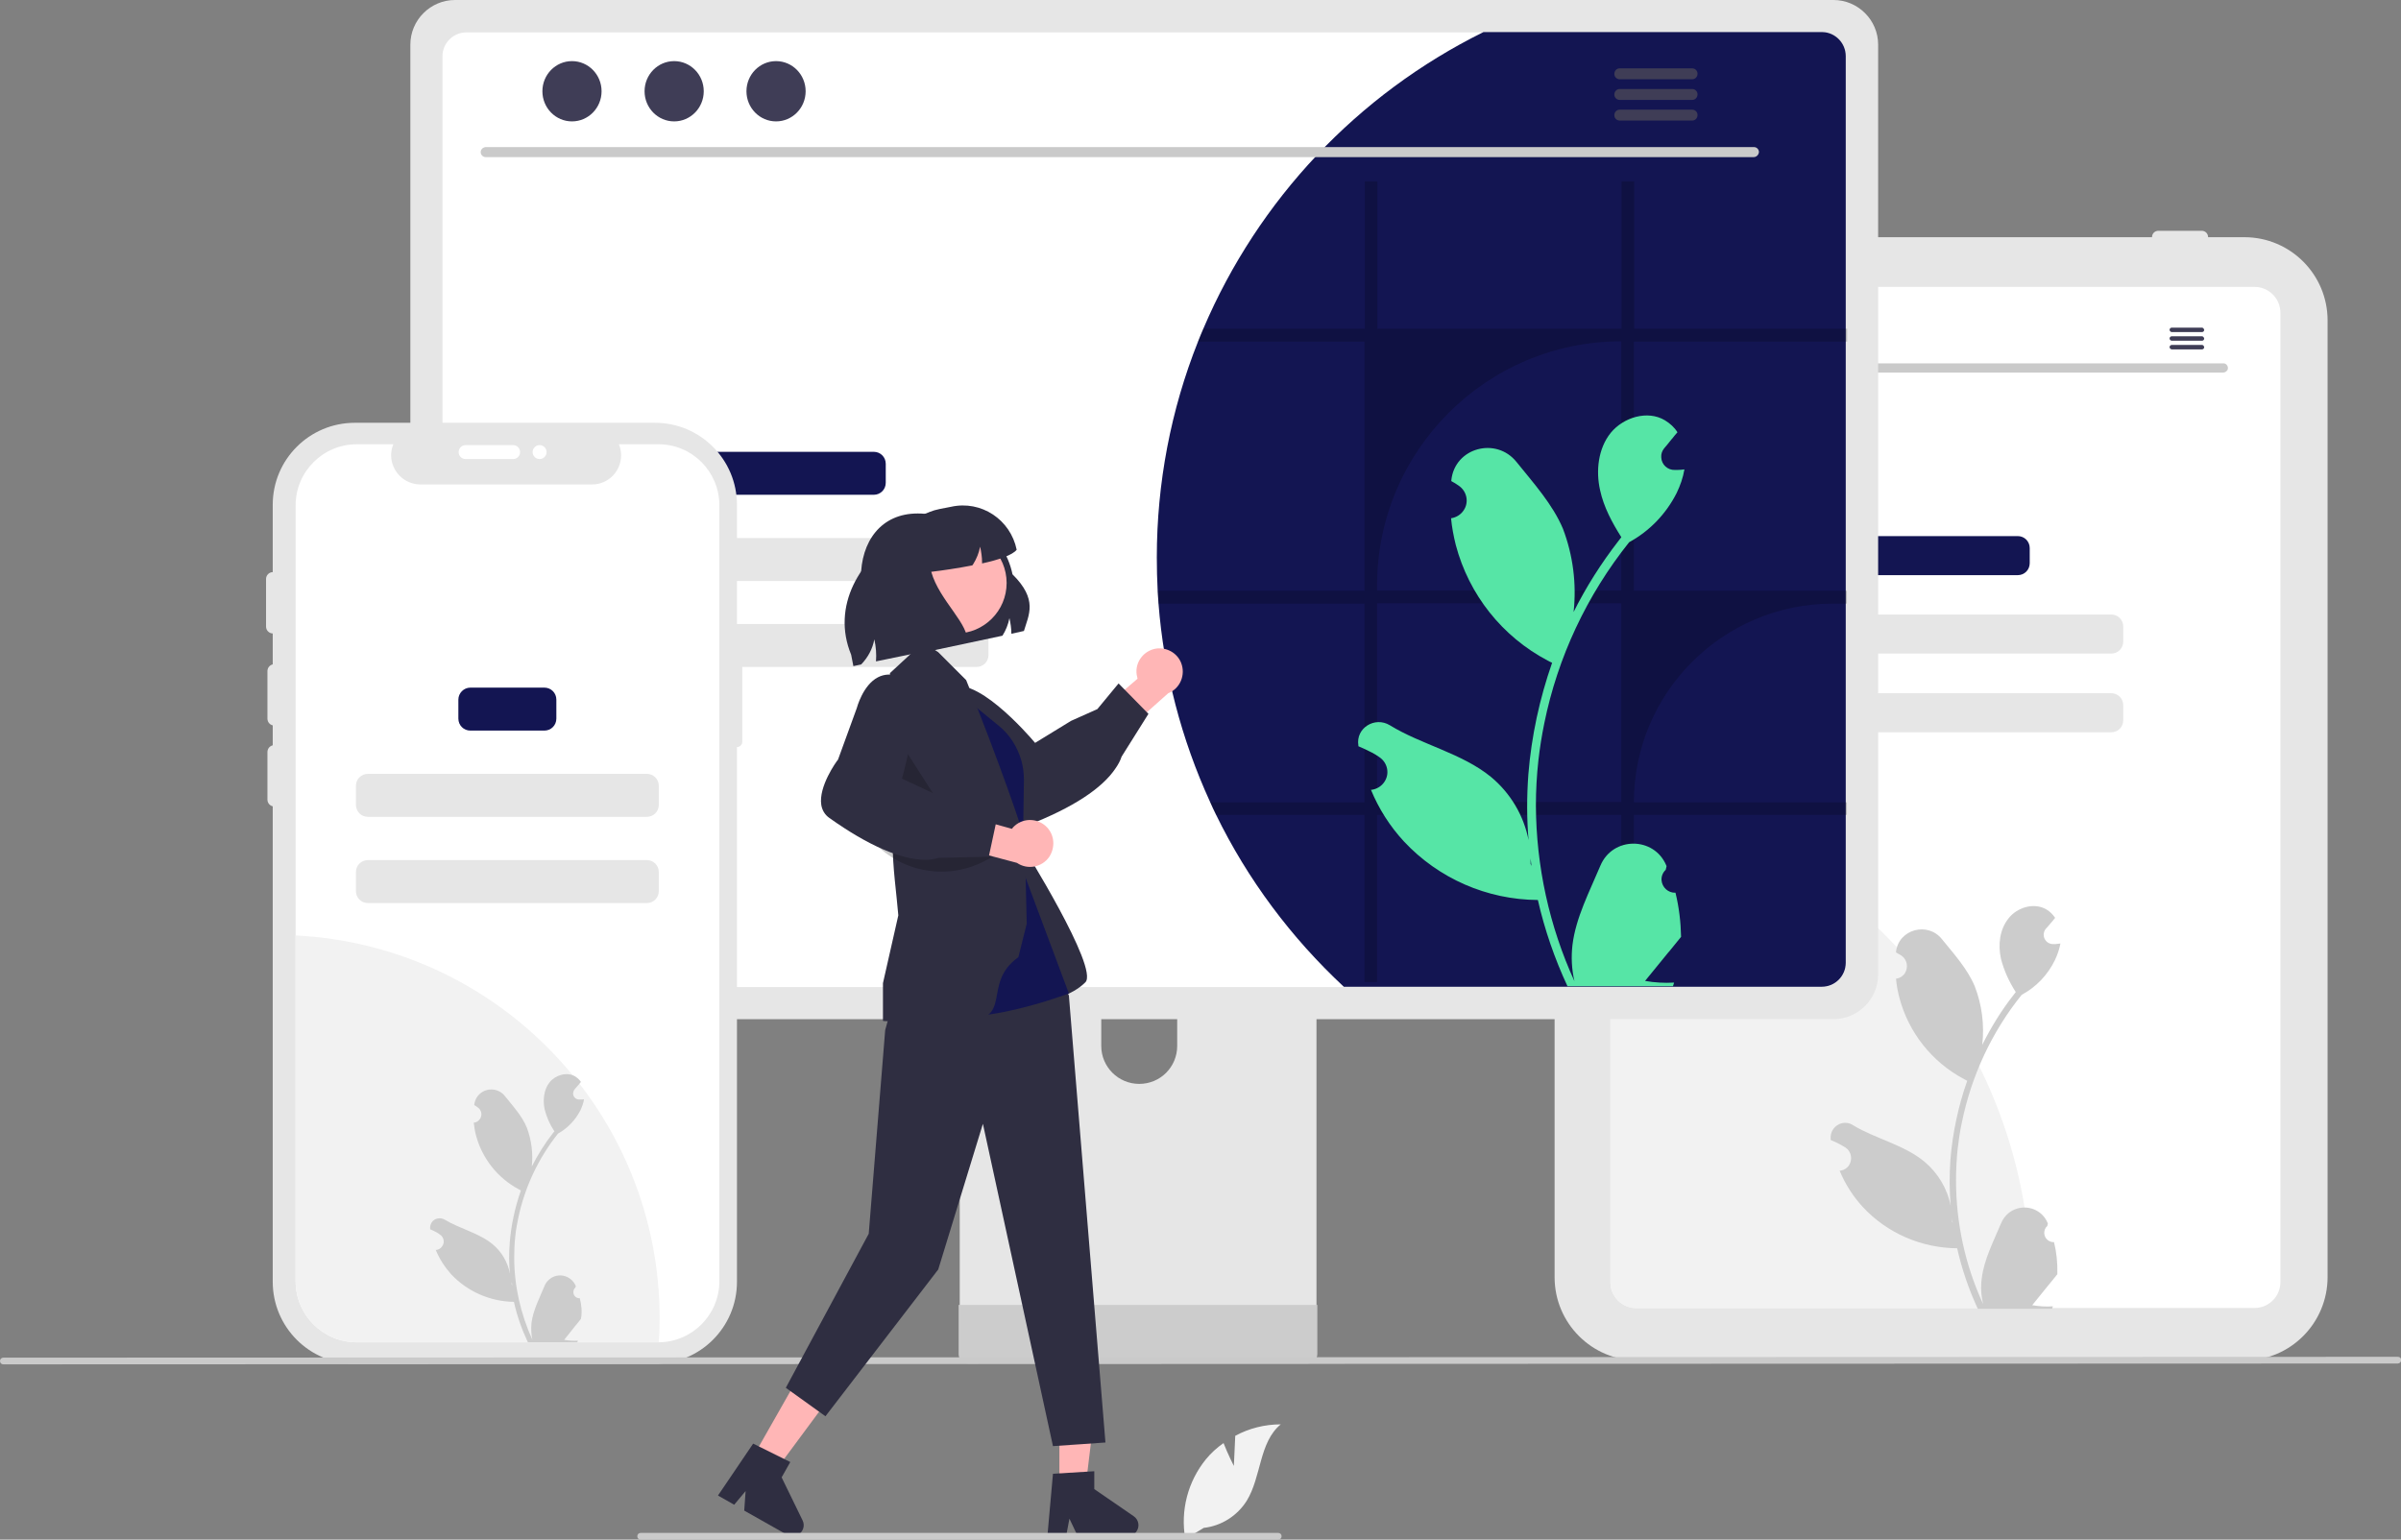 <?xml version="1.0" encoding="utf-8"?>
<svg xmlns="http://www.w3.org/2000/svg" xmlns:xlink="http://www.w3.org/1999/xlink" version="1.1" id="Layer_1" x="0px" y="0px" viewBox="0 0 860.1 551.7" style="enable-background:new 0 0 860.1 551.7;">
<rect x="0" y="0" width="860.1" height="551.7" fill="#808080" stroke="none"/>
<style type="text/css">
	.st0{fill:#E6E6E6;}
	.st1{fill:#FFFFFF;}
	.st2{fill:#F2F2F2;}
	.st3{fill:#131552;}
	.st4{fill:#CCCCCC;}
	.st5{fill:#CACACA;}
	.st6{fill:#3F3D56;}
	.st7{fill:#3A0CA3;}
	.st8{opacity:0.2;enable-background:new    ;}
	.st9{fill:#56E5A6;}
	.st10{fill:#2F2E41;}
	.st11{fill:#FFB6B6;}
</style>
<path class="st0" d="M804,487.5H586.7c-16.5,0-29.8-13.4-29.8-29.8V114.8c0-16.5,13.4-29.8,29.8-29.8H804&#xA;	c16.5,0,29.8,13.4,29.8,29.8v342.8C833.8,474.1,820.5,487.5,804,487.5z"/>
<path class="st1" d="M807.6,102.8H586.2c-5.2,0-9.3,4.2-9.3,9.3v347.3c0,5.2,4.2,9.3,9.3,9.3h221.4c5.2,0,9.3-4.2,9.3-9.3V112.1&#xA;	C816.9,107,812.8,102.8,807.6,102.8z"/>
<path class="st0" d="M592,85c0-1.3,1-2.3,2.3-2.3h15.5c1.3,0,2.3,1,2.3,2.3c0,1.3-1,2.3-2.3,2.3c0,0,0,0,0,0h-15.5&#xA;	C593,87.3,592,86.3,592,85z"/>
<path class="st0" d="M617.5,85c0-1.3,1-2.3,2.3-2.3h15.5c1.3,0,2.3,1,2.3,2.3c0,1.3-1,2.3-2.3,2.3c0,0,0,0,0,0h-15.5&#xA;	C618.5,87.3,617.5,86.3,617.5,85z"/>
<path class="st0" d="M770.9,85c0-1.3,1-2.3,2.3-2.3h15.5c1.3,0,2.3,1,2.3,2.3c0,1.3-1,2.3-2.3,2.3h-15.5&#xA;	C771.9,87.3,770.9,86.3,770.9,85z"/>
<path class="st2" d="M727.6,461.6c0,2.4,0,4.8-0.2,7.2H586.2c-5.2,0-9.3-4.2-9.3-9.3V284.6C663.8,298.7,727.6,373.7,727.6,461.6z"/>
<path class="st3" d="M670.1,192.1h52.7c2.4,0,4.3,1.9,4.3,4.3v5.4c0,2.4-1.9,4.3-4.3,4.3h-52.7c-2.4,0-4.3-1.9-4.3-4.3v-5.4&#xA;	C665.8,194,667.7,192.1,670.1,192.1z"/>
<path class="st0" d="M636.7,220.2h119.6c2.4,0,4.3,1.9,4.3,4.3v5.4c0,2.4-1.9,4.3-4.3,4.3H636.7c-2.4,0-4.3-1.9-4.3-4.3v-5.4&#xA;	C632.3,222.2,634.3,220.2,636.7,220.2z"/>
<path class="st0" d="M636.7,248.4h119.6c2.4,0,4.3,1.9,4.3,4.3v5.4c0,2.4-1.9,4.3-4.3,4.3H636.7c-2.4,0-4.3-1.9-4.3-4.3v-5.4&#xA;	C632.3,250.4,634.3,248.4,636.7,248.4z"/>
<path class="st4" d="M735.8,445.1c-1.8,0.1-3.4-1.3-3.5-3.2c0-1,0.3-1.9,1.1-2.6l0.2-0.9c0-0.1-0.1-0.1-0.1-0.2&#xA;	c-1.9-4.6-7.2-6.7-11.8-4.8c-2.2,0.9-3.9,2.7-4.8,4.8c-2.7,6.5-6.2,13.1-7,20c-0.4,3.1-0.2,6.1,0.5,9.1c-6.4-13.9-9.7-29-9.7-44.3&#xA;	c0-3.8,0.2-7.7,0.6-11.5c0.4-3.1,0.8-6.2,1.5-9.3c3.4-16.7,10.7-32.4,21.4-45.7c5.2-2.8,9.3-7.1,11.9-12.4c0.9-1.9,1.6-3.9,2-6&#xA;	c-0.6,0.1-1.2,0.1-1.8,0.2c-0.2,0-0.4,0-0.6,0l-0.1,0c-1.8,0.1-3.4-1.3-3.5-3.2c0-0.8,0.2-1.6,0.7-2.2c0.3-0.3,0.5-0.6,0.8-0.9&#xA;	c0.4-0.5,0.8-0.9,1.2-1.4c0,0,0.1-0.1,0.1-0.1c0.4-0.5,0.9-1.1,1.3-1.6c-0.8-1.2-1.9-2.3-3.1-3c-4.4-2.6-10.5-0.8-13.6,3.2&#xA;	c-3.2,4-3.8,9.5-2.7,14.5c1.1,4.2,2.9,8.2,5.3,11.9c-0.2,0.3-0.5,0.6-0.7,0.9c-4.4,5.6-8.1,11.6-11.3,18c0.8-7.1-0.1-14.3-2.7-21&#xA;	c-2.6-6.2-7.4-11.5-11.7-16.8c-5.1-6.5-15.6-3.6-16.5,4.5c0,0.1,0,0.2,0,0.2c0.6,0.4,1.3,0.7,1.9,1.1c2.1,1.4,2.6,4.2,1.3,6.3&#xA;	c-0.7,1.1-1.8,1.8-3.1,2l-0.1,0c0.2,2.3,0.6,4.5,1.2,6.8c3.3,12.5,11.7,23.1,23.2,29.2c0.4,0.2,0.7,0.4,1.1,0.6&#xA;	c-3.2,9.1-5.2,18.5-6,28.1c-0.4,5.6-0.4,11.3,0.1,17l0-0.2c-1.2-6.3-4.6-11.9-9.5-16c-7.3-6-17.6-8.2-25.5-13&#xA;	c-2.4-1.6-5.6-0.9-7.2,1.6c-0.7,1-0.9,2.3-0.8,3.5c0,0.1,0,0.1,0,0.2c1.2,0.5,2.3,1,3.4,1.6c0.6,0.4,1.3,0.7,1.9,1.1&#xA;	c2.1,1.4,2.6,4.2,1.3,6.3c-0.7,1.1-1.8,1.8-3.1,2l-0.1,0c-0.1,0-0.1,0-0.2,0c2,4.8,4.8,9.2,8.3,13c8.7,9.4,21,14.7,33.8,14.8h0&#xA;	c1.7,7.5,4.2,14.8,7.4,21.7h26.6c0.1-0.3,0.2-0.6,0.3-0.9c-2.5,0.2-4.9,0-7.4-0.4c2-2.4,3.9-4.9,5.9-7.3c0,0,0.1-0.1,0.1-0.1&#xA;	c1-1.2,2-2.5,3-3.7l0,0C737.1,452.5,736.7,448.7,735.8,445.1L735.8,445.1z M705.4,385.2L705.4,385.2L705.4,385.2L705.4,385.2z&#xA;	 M699.5,438.3l-0.2-0.5c0-0.4,0-0.7,0-1.1c0-0.1,0-0.2,0-0.3C699.3,437,699.4,437.6,699.5,438.3L699.5,438.3z"/>
<path class="st5" d="M796.5,133.5H597.3c-0.9,0-1.6-0.8-1.6-1.7c0-0.9,0.7-1.6,1.6-1.6h199.2c0.9,0,1.6,0.8,1.6,1.7&#xA;	C798.1,132.7,797.4,133.4,796.5,133.5z"/>
<ellipse class="st6" cx="607.9" cy="120.4" rx="4.8" ry="5"/>
<ellipse class="st6" cx="624.7" cy="120.4" rx="4.8" ry="5"/>
<ellipse class="st6" cx="641.4" cy="120.4" rx="4.8" ry="5"/>
<path class="st6" d="M788.8,117.4h-10.8c-0.5,0-0.8,0.4-0.8,0.8c0,0.4,0.4,0.8,0.8,0.8h10.8c0.5,0,0.8-0.4,0.8-0.8&#xA;	C789.5,117.8,789.2,117.4,788.8,117.4L788.8,117.4z"/>
<path class="st6" d="M788.8,120.5h-10.8c-0.5,0-0.8,0.4-0.8,0.8c0,0.4,0.4,0.8,0.8,0.8h10.8c0.5,0,0.8-0.4,0.8-0.8&#xA;	C789.5,120.9,789.2,120.5,788.8,120.5L788.8,120.5z"/>
<path class="st6" d="M788.8,123.6h-10.8c-0.5,0-0.8,0.4-0.8,0.8c0,0.4,0.4,0.8,0.8,0.8h10.8c0.5,0,0.8-0.4,0.8-0.8&#xA;	C789.5,123.9,789.2,123.6,788.8,123.6L788.8,123.6z"/>
<path class="st0" d="M465.5,284.8H350c-3.4,0-6.2,2.8-6.2,6.2v182.5h127.8V290.9C471.7,287.5,468.9,284.8,465.5,284.8&#xA;	C465.5,284.8,465.5,284.8,465.5,284.8z M408.1,388.4c-7.5,0-13.6-6.1-13.6-13.6v-21c0-7.5,6.1-13.6,13.6-13.6&#xA;	c7.5,0,13.6,6.1,13.6,13.6v21C421.7,382.3,415.7,388.4,408.1,388.4L408.1,388.4z"/>
<path class="st4" d="M343.4,467.6v17.6c0,1.9,1.5,3.4,3.4,3.4h121.7c1.9,0,3.4-1.5,3.4-3.4v-17.6L343.4,467.6z"/>
<path class="st0" d="M656.8,0H163c-8.8,0-16,7.2-16,16v333.2c0,8.8,7.2,16,16,16h493.8c8.8,0,16-7.2,16-16V16&#xA;	C672.8,7.2,665.6,0,656.8,0z"/>
<path class="st1" d="M652.7,11.6H167.1c-4.7,0-8.6,3.8-8.6,8.6v324.9c0,4.7,3.8,8.6,8.6,8.6h485.5c4.7,0,8.6-3.8,8.6-8.6V20.1&#xA;	C661.2,15.4,657.4,11.6,652.7,11.6z"/>
<path class="st3" d="M661.2,20.1v324.9c0,4.7-3.8,8.6-8.6,8.6H481.4c-18.9-17.6-34.5-38.5-45.8-61.7c-0.7-1.5-1.5-3-2.1-4.5&#xA;	c-10.3-22.5-16.6-46.6-18.5-71.2c-0.1-1.5-0.2-3-0.3-4.6c-0.2-3.9-0.3-7.9-0.3-11.9c0-26.5,5-52.8,14.8-77.4c0.6-1.5,1.2-3,1.9-4.6&#xA;	c19.7-46.2,55.2-83.9,100.3-106.2h121.5C657.4,11.6,661.2,15.4,661.2,20.1z"/>
<path class="st5" d="M628.2,56.3H174c-1,0-1.8-0.8-1.8-1.8c0-1,0.8-1.7,1.8-1.8h454.3c1,0,1.8,0.8,1.8,1.8&#xA;	C630,55.5,629.2,56.3,628.2,56.3z"/>
<ellipse class="st6" cx="204.9" cy="32.7" rx="10.6" ry="10.8"/>
<ellipse class="st6" cx="241.5" cy="32.7" rx="10.6" ry="10.8"/>
<ellipse class="st6" cx="278" cy="32.7" rx="10.6" ry="10.8"/>
<path class="st6" d="M606.2,24.5h-26c-1.1,0-1.9,0.9-1.9,2c0,1.1,0.9,1.9,1.9,1.9h26c1.1,0,1.9-0.9,1.9-2&#xA;	C608.1,25.4,607.3,24.5,606.2,24.5z"/>
<path class="st6" d="M606.2,31.9h-26c-1.1,0-1.9,0.9-1.9,2c0,1.1,0.9,1.9,1.9,1.9h26c1.1,0,1.9-0.9,1.9-2&#xA;	C608.1,32.8,607.3,31.9,606.2,31.9z"/>
<path class="st6" d="M606.2,39.3h-26c-1.1,0-1.9,0.9-1.9,2c0,1.1,0.9,1.9,1.9,1.9h26c1.1,0,1.9-0.9,1.9-2&#xA;	C608.1,40.2,607.3,39.3,606.2,39.3z"/>
<path class="st3" d="M249.5,161.9h63.5c2.4,0,4.3,1.9,4.3,4.3v6.8c0,2.4-1.9,4.3-4.3,4.3h-63.5c-2.4,0-4.3-1.9-4.3-4.3v-6.8&#xA;	C245.2,163.8,247.1,161.9,249.5,161.9z"/>
<path class="st0" d="M212.9,192.8h136.9c2.4,0,4.3,1.9,4.3,4.3v6.8c0,2.4-1.9,4.3-4.3,4.3H212.9c-2.4,0-4.3-1.9-4.3-4.3v-6.8&#xA;	C208.5,194.7,210.5,192.8,212.9,192.8z"/>
<path class="st0" d="M212.9,223.6h136.9c2.4,0,4.3,1.9,4.3,4.3v6.8c0,2.4-1.9,4.3-4.3,4.3H212.9c-2.4,0-4.3-1.9-4.3-4.3V228&#xA;	C208.5,225.6,210.5,223.6,212.9,223.6z"/>
<path class="st7" d="M220.4,335c0,6.4-1.1,12.7-3.3,18.6h-49.9c-4.7,0-8.6-3.8-8.6-8.6v-62.8c2.8-0.5,5.6-0.7,8.4-0.7&#xA;	C196.5,281.6,220.4,305.5,220.4,335C220.4,335,220.4,335,220.4,335z"/>
<path class="st8" d="M661.7,122.4v-4.6h-76.3V65h-4.5v52.8h-87.5V65h-4.5v52.8h-57.8c-0.6,1.5-1.3,3-1.9,4.6h59.6v89.3h-74.1&#xA;	c0.1,1.5,0.2,3,0.3,4.6h73.8v71.2h-55.2c0.7,1.5,1.4,3,2.1,4.5h53.1v59.9h4.5V292h87.5v59.9h4.5V292h76.3v-4.5h-76.3v0&#xA;	c0-39.3,31.9-71.2,71.2-71.2l0,0h5.1v-4.6h-76.3v-89.3H661.7z M580.8,287.4h-87.5v-71.2h87.5V287.4z M580.8,211.6h-87.5v-1.8&#xA;	c0-48.3,39.2-87.5,87.5-87.5h0V211.6z"/>
<path class="st9" d="M600.2,319.9c-2.6,0.1-4.8-1.9-5-4.5c-0.1-1.4,0.5-2.8,1.5-3.7c0.1-0.5,0.2-0.8,0.3-1.3c0-0.1-0.1-0.2-0.1-0.3&#xA;	c-4.4-10.4-19.2-10.4-23.6,0.1c-3.9,9.3-8.8,18.6-10,28.4c-0.5,4.3-0.3,8.7,0.7,13c-9-19.7-13.7-41.2-13.8-62.9&#xA;	c0-5.4,0.3-10.9,0.9-16.3c0.5-4.4,1.2-8.8,2.1-13.2c4.8-23.7,15.3-46,30.4-64.9c7.3-4,13.2-10.1,17-17.6c1.3-2.7,2.3-5.5,2.8-8.5&#xA;	c-0.8,0.1-1.7,0.2-2.5,0.2c-0.3,0-0.5,0-0.8,0l-0.1,0c-2.6,0.1-4.8-1.9-4.9-4.5c-0.1-1.2,0.3-2.3,1-3.2c0.4-0.4,0.7-0.9,1.1-1.3&#xA;	c0.5-0.7,1.1-1.3,1.6-2c0.1-0.1,0.1-0.1,0.2-0.2c0.6-0.8,1.2-1.5,1.9-2.3c-1.1-1.8-2.7-3.2-4.5-4.3c-6.2-3.7-14.8-1.1-19.4,4.5&#xA;	c-4.5,5.6-5.4,13.6-3.8,20.6c1.3,6,4.3,11.6,7.6,16.8c-0.3,0.4-0.7,0.9-1,1.3c-6.2,8-11.6,16.5-16.1,25.5&#xA;	c1.1-10.1-0.2-20.3-3.8-29.8c-3.7-8.8-10.5-16.3-16.6-23.9c-7.3-9.2-22.2-5.2-23.4,6.5c0,0.1,0,0.2,0,0.3c0.9,0.5,1.8,1,2.6,1.6&#xA;	c3,2,3.8,6,1.8,8.9c-1,1.5-2.6,2.5-4.4,2.8l-0.1,0c0.3,3.2,0.9,6.4,1.7,9.6c4.7,17.8,16.6,32.8,32.9,41.4c0.5,0.3,1,0.5,1.6,0.8&#xA;	c-4.5,12.9-7.4,26.3-8.5,39.9c-0.6,8-0.6,16.1,0.1,24.1l0-0.3c-1.7-8.9-6.5-17-13.5-22.8c-10.4-8.5-25-11.6-36.2-18.5&#xA;	c-5.4-3.3-12.3,1-11.3,7.2c0,0.1,0,0.2,0,0.3c1.7,0.7,3.3,1.5,4.9,2.3c0.9,0.5,1.8,1,2.6,1.6c3,2,3.8,6,1.8,8.9&#xA;	c-1,1.5-2.6,2.5-4.4,2.8l-0.1,0c-0.1,0-0.2,0-0.3,0c2.8,6.8,6.8,13.1,11.8,18.5c12.4,13.3,29.8,20.9,48,21h0&#xA;	c2.4,10.6,6,21,10.6,30.9h37.8c0.1-0.4,0.3-0.9,0.4-1.3c-3.5,0.2-7,0-10.4-0.6c2.8-3.4,5.6-6.9,8.4-10.3c0.1-0.1,0.1-0.1,0.2-0.2&#xA;	c1.4-1.8,2.9-3.5,4.3-5.3l0,0C602.1,330.5,601.5,325.2,600.2,319.9L600.2,319.9z M556.9,234.9L556.9,234.9L556.9,234.9L556.9,234.9z&#xA;	 M548.6,310.3l-0.3-0.7c0-0.5,0-1.1,0-1.6c0-0.1,0-0.3,0-0.4C548.4,308.4,548.5,309.3,548.6,310.3L548.6,310.3z"/>
<path class="st0" d="M264,231.6L264,231.6v-50.7c0-16.2-13.1-29.4-29.4-29.4H127.1c-16.2,0-29.4,13.1-29.4,29.4l0,0v278.4&#xA;	c0,16.2,13.1,29.4,29.4,29.4l0,0h107.5c16.2,0,29.4-13.1,29.4-29.4V267.7l0,0c1,0,1.9-0.8,1.9-1.9v-32.4&#xA;	C265.8,232.4,265,231.6,264,231.6z"/>
<path class="st1" d="M257.7,181.1v278c0,12-9.7,21.8-21.7,21.9c-0.1,0-0.2,0-0.2,0h-108c-12.1,0-21.9-9.8-21.9-21.9v-278&#xA;	c0-12.1,9.8-21.9,21.9-21.9h13.1c-2.2,5.3,0.4,11.4,5.7,13.6c1.2,0.5,2.6,0.8,3.9,0.8h61.6c5.8,0,10.4-4.7,10.4-10.5&#xA;	c0-1.3-0.3-2.7-0.8-3.9h14C247.9,159.1,257.7,169,257.7,181.1z"/>
<path class="st2" d="M236.3,472.4c0,2.9-0.1,5.7-0.3,8.6c-0.1,0-0.2,0-0.2,0h-108c-12.1,0-21.9-9.8-21.9-21.9V335.2&#xA;	C178.9,338.9,236.3,399.2,236.3,472.4z"/>
<path class="st0" d="M98.3,260c-1.4,0-2.5-1.1-2.5-2.5v-17c0-1.4,1.1-2.5,2.5-2.5s2.5,1.1,2.5,2.5v17C100.8,258.9,99.7,260,98.3,260&#xA;	z"/>
<path class="st3" d="M168.5,246.4H195c2.4,0,4.3,1.9,4.3,4.3v6.8c0,2.4-1.9,4.3-4.3,4.3h-26.5c-2.4,0-4.3-1.9-4.3-4.3v-6.8&#xA;	C164.2,248.4,166.1,246.4,168.5,246.4z"/>
<path class="st0" d="M131.8,277.3h99.9c2.4,0,4.3,1.9,4.3,4.3v6.8c0,2.4-1.9,4.3-4.3,4.3h-99.9c-2.4,0-4.3-1.9-4.3-4.3v-6.8&#xA;	C127.5,279.2,129.4,277.3,131.8,277.3z"/>
<path class="st0" d="M131.8,308.2h99.9c2.4,0,4.3,1.9,4.3,4.3v6.8c0,2.4-1.9,4.3-4.3,4.3h-99.9c-2.4,0-4.3-1.9-4.3-4.3v-6.8&#xA;	C127.5,310.1,129.4,308.2,131.8,308.2z"/>
<path class="st4" d="M207.7,465.2c-1.2,0.1-2.3-0.9-2.3-2.1c0-0.7,0.2-1.3,0.7-1.7l0.2-0.6c0,0,0-0.1-0.1-0.1&#xA;	c-1.3-3-4.8-4.5-7.9-3.2c-1.4,0.6-2.6,1.8-3.2,3.2c-1.8,4.4-4.1,8.7-4.7,13.3c-0.2,2-0.1,4.1,0.3,6.1c-4.2-9.3-6.5-19.3-6.5-29.5&#xA;	c0-2.6,0.1-5.1,0.4-7.7c0.2-2.1,0.6-4.2,1-6.2c2.3-11.1,7.2-21.6,14.3-30.5c3.4-1.9,6.2-4.8,8-8.3c0.6-1.3,1.1-2.6,1.3-4&#xA;	c-0.4,0.1-0.8,0.1-1.2,0.1c-0.1,0-0.2,0-0.4,0l0,0c-1.2,0.1-2.3-0.9-2.3-2.1c0-0.5,0.2-1.1,0.5-1.5c0.2-0.2,0.3-0.4,0.5-0.6&#xA;	c0.3-0.3,0.5-0.6,0.8-0.9c0,0,0.1-0.1,0.1-0.1c0.3-0.4,0.6-0.7,0.9-1.1c-0.5-0.8-1.3-1.5-2.1-2c-2.9-1.7-7-0.5-9.1,2.1&#xA;	c-2.1,2.6-2.5,6.4-1.8,9.7c0.7,2.8,1.9,5.5,3.5,7.9c-0.2,0.2-0.3,0.4-0.5,0.6c-2.9,3.7-5.4,7.7-7.6,12c0.5-4.7-0.1-9.5-1.8-14&#xA;	c-1.7-4.1-4.9-7.6-7.8-11.2c-2.1-2.7-6-3.2-8.7-1.1c-1.3,1-2.1,2.5-2.3,4.1c0,0.1,0,0.1,0,0.2c0.4,0.2,0.8,0.5,1.2,0.8&#xA;	c1.4,0.9,1.8,2.8,0.8,4.2c-0.5,0.7-1.2,1.2-2.1,1.3l-0.1,0c0.2,1.5,0.4,3,0.8,4.5c2.2,8.3,7.8,15.4,15.4,19.4&#xA;	c0.2,0.1,0.5,0.3,0.7,0.4c-2.1,6-3.5,12.3-4,18.7c-0.3,3.8-0.3,7.5,0.1,11.3l0-0.1c-0.8-4.2-3-8-6.3-10.7c-4.9-4-11.7-5.5-17-8.7&#xA;	c-1.6-1-3.8-0.6-4.8,1c-0.4,0.7-0.6,1.5-0.5,2.3l0,0.1c0.8,0.3,1.5,0.7,2.3,1.1c0.4,0.2,0.8,0.5,1.2,0.8c1.4,0.9,1.8,2.8,0.8,4.2&#xA;	c-0.5,0.7-1.2,1.2-2.1,1.3l-0.1,0c0,0-0.1,0-0.1,0c1.3,3.2,3.2,6.1,5.5,8.7c5.8,6.2,14,9.8,22.5,9.9h0c1.1,5,2.8,9.8,5,14.5h17.7&#xA;	c0.1-0.2,0.1-0.4,0.2-0.6c-1.6,0.1-3.3,0-4.9-0.3c1.3-1.6,2.6-3.2,3.9-4.9c0,0,0.1-0.1,0.1-0.1c0.7-0.8,1.3-1.6,2-2.5l0,0&#xA;	C208.6,470.1,208.3,467.6,207.7,465.2L207.7,465.2z M187.4,425.2L187.4,425.2L187.4,425.2L187.4,425.2z M183.5,460.6l-0.2-0.3&#xA;	c0-0.2,0-0.5,0-0.7c0-0.1,0-0.1,0-0.2C183.4,459.8,183.4,460.2,183.5,460.6L183.5,460.6z"/>
<path class="st0" d="M97.8,227c-1.4,0-2.5-1.1-2.5-2.5v-17c0-1.4,1.1-2.5,2.5-2.5s2.5,1.1,2.5,2.5v17C100.3,225.9,99.2,227,97.8,227&#xA;	z"/>
<path class="st1" d="M164.3,162c0-1.4,1.1-2.5,2.5-2.5h17c1.4,0,2.5,1.1,2.5,2.5s-1.1,2.5-2.5,2.5h-17&#xA;	C165.4,164.5,164.3,163.4,164.3,162z"/>
<path class="st0" d="M98.3,289c-1.4,0-2.5-1.1-2.5-2.5v-17c0-1.4,1.1-2.5,2.5-2.5s2.5,1.1,2.5,2.5v17C100.8,287.9,99.7,289,98.3,289&#xA;	z"/>
<circle class="st1" cx="193.3" cy="162" r="2.5"/>
<path class="st5" d="M858.9,488.6L1.2,488.9c-0.7,0-1.2-0.5-1.2-1.2c0-0.7,0.5-1.2,1.2-1.2l857.8-0.3c0.7,0,1.2,0.5,1.2,1.2&#xA;	C860.1,488.1,859.6,488.6,858.9,488.6z"/>
<path class="st10" d="M366.8,226.1l-4.5,1c0-1.9-0.3-3.8-0.7-5.6c-0.4,2.2-1.3,4.4-2.5,6.3l-25.9,5.5l-24.8-26.2&#xA;	c0-13.1,7.2-23.1,20.3-23.1c0.8,0,1.6,0,2.4,0.1c14.7-2.5,28.6,7.1,31.6,21.7C371.9,214.9,368.5,220.3,366.8,226.1z"/>
<polygon class="st11" points="379.5,532.7 388.9,532.7 393.3,496.5 379.5,496.5"/>
<path class="st10" d="M377.2,528.1l14.8-0.9v6.4l14.1,9.7c1.8,1.2,2.3,3.7,1,5.5c-0.7,1.1-2,1.7-3.3,1.7h-17.7l-3-6.3l-1.2,6.3h-6.7&#xA;	L377.2,528.1z"/>
<polygon class="st11" points="269.5,522.5 277.7,527.1 299.4,497.8 287.4,491"/>
<path class="st10" d="M269.8,517.3l13.3,6.6l-3.1,5.5l7.5,15.4c1,2,0.1,4.3-1.8,5.3c-1.2,0.6-2.6,0.5-3.7-0.1l-15.4-8.7l0.5-7&#xA;	l-4.1,4.9l-5.8-3.3L269.8,517.3z"/>
<path class="st11" d="M414.2,232.4c-4.5,0.7-7.7,4.9-7,9.4c0.1,0.5,0.2,1,0.3,1.4l-14.4,12.4l5.4,10.6l20-17.8&#xA;	c4.3-1.7,6.3-6.6,4.6-10.9C421.7,234,418,231.9,414.2,232.4L414.2,232.4z"/>
<path class="st10" d="M399.7,275.2c-4.8,7.3-15.5,14.3-31.5,20.5c-1.8,0.7-3.8,0.6-5.5-0.2c-6-2.7-9.9-12.9-10.2-13.9l-11.6-15.7&#xA;	c-0.2-0.2-5.7-6.4-5-12.5c0.3-2.6,1.7-4.9,3.8-6.4c8.8-6.5,28.6,16.2,31.1,19.2l12.9-7.9l9.4-4.2l7.6-9.2l10.7,10.9l-9.6,15.3&#xA;	C401.3,272.6,400.6,273.9,399.7,275.2z"/>
<path class="st10" d="M366.2,303c0,0,27.6,44,22.6,49s-12.8,6.3-12.8,6.3L358.8,336L366.2,303z"/>
<path class="st10" d="M341.8,243l13,8.8c12.4,8.4,17.8,24,13.1,38.3l-3.7,11.1L341.8,243z"/>
<polygon class="st10" points="318.8,363 317.1,369.1 311.2,442.1 281.5,497.3 295.7,507.5 336.1,454.9 352.1,402.7 377.2,518.2 &#xA;	396,516.9 382.9,356.7 358.1,311.6"/>
<path class="st3" d="M339.6,245.2l18.1,14.8c4,3.2,6.8,7.7,8.2,12.6l0,0c0.6,2.2,0.9,4.6,0.9,6.9l-0.5,32.1l16.6,44.4&#xA;	c0,0-45,17-51,2S339.6,245.2,339.6,245.2z"/>
<path class="st10" d="M345,365.8c-22.5,0-28,0.2-28.3,0.1l-0.4-0.1v-13.5l5.5-24.3c-0.6-7.5-2.1-17.5-2-26c0.5-30.8-1-60.8-1-60.8&#xA;	l11.9-11l5.4,3.5l10,10c11.7,28.7,20.9,55.7,21,57.4l0.7,29.9l-3,12C351.3,352.6,363.7,365.8,345,365.8z"/>
<polygon class="st8" points="323.8,268 321.1,285 339.6,292.7"/>
<circle class="st11" cx="342.5" cy="208.9" r="18.1"/>
<path class="st8" d="M312.1,300.8L312.1,300.8c9.9,11.5,26.3,14.8,39.9,8.1l3.9-2L312.1,300.8z"/>
<path class="st11" d="M375.2,296.6c-3.1-3.4-8.3-3.7-11.7-0.7c-0.4,0.3-0.7,0.7-1,1.1l-18.3-5.1l-5.8,10.4l25.9,6.9&#xA;	c3.8,2.6,9,1.6,11.6-2.2C378,303.7,377.8,299.5,375.2,296.6z"/>
<path class="st10" d="M331.5,308.1c-8.7,0-20.5-5.1-34.4-15c-1.6-1.1-2.6-2.8-2.9-4.7c-1-6.5,5.3-15.4,6-16.2l6.7-18.4&#xA;	c0.1-0.3,2.2-8.3,7.6-11.1c2.3-1.2,5-1.3,7.4-0.3c10.3,3.8,2.3,32.8,1.2,36.6l13.7,6.4l8.7,5.5l11.9,1.2l-3.2,14.9l-18,0.4&#xA;	C334.6,307.9,333,308.1,331.5,308.1z"/>
<path class="st10" d="M364.2,197c-1.5,1.9-6.4,3.6-12.4,4.9c0-0.1,0-0.2,0-0.4c0-1.9-0.3-3.8-0.7-5.6c-0.4,2.2-1.3,4.4-2.5,6.3&#xA;	c-0.1,0.1-0.2,0.3-0.3,0.4c-5.1,1-10.5,1.8-14.7,2.3c2.9,10.4,14,19,12.8,25.4l-32.6,6.7c0.2-2.6,0-5.3-0.6-7.9&#xA;	c-0.6,3.4-2.3,6.5-4.7,9l-2.8,0.6l-0.8-4.1c-7.1-17.2,2.8-34.7,19.1-43.8c2.9-4.4,7.4-7.4,12.6-8.4l4.1-0.8&#xA;	C351.5,179.2,362,186.2,364.2,197C364.2,196.9,364.2,196.9,364.2,197z"/>
<path class="st2" d="M442,525.3l0.5-10.8c5-2.7,10.6-4.1,16.3-4.1c-7.8,6.4-6.9,18.8-12.2,27.4c-3.4,5.4-9.1,9-15.4,9.7l-6.6,4&#xA;	c-1.8-10.2,0.9-20.6,7.4-28.6c1.8-2.2,3.9-4.1,6.3-5.8C439.9,521.2,442,525.3,442,525.3z"/>
<path class="st5" d="M457.9,551.7H229.5c-0.7,0-1.2-0.5-1.2-1.2c0-0.7,0.5-1.2,1.2-1.2h228.4c0.7,0,1.2,0.5,1.2,1.2&#xA;	S458.6,551.7,457.9,551.7C457.9,551.7,457.9,551.7,457.9,551.7z"/>
</svg>
